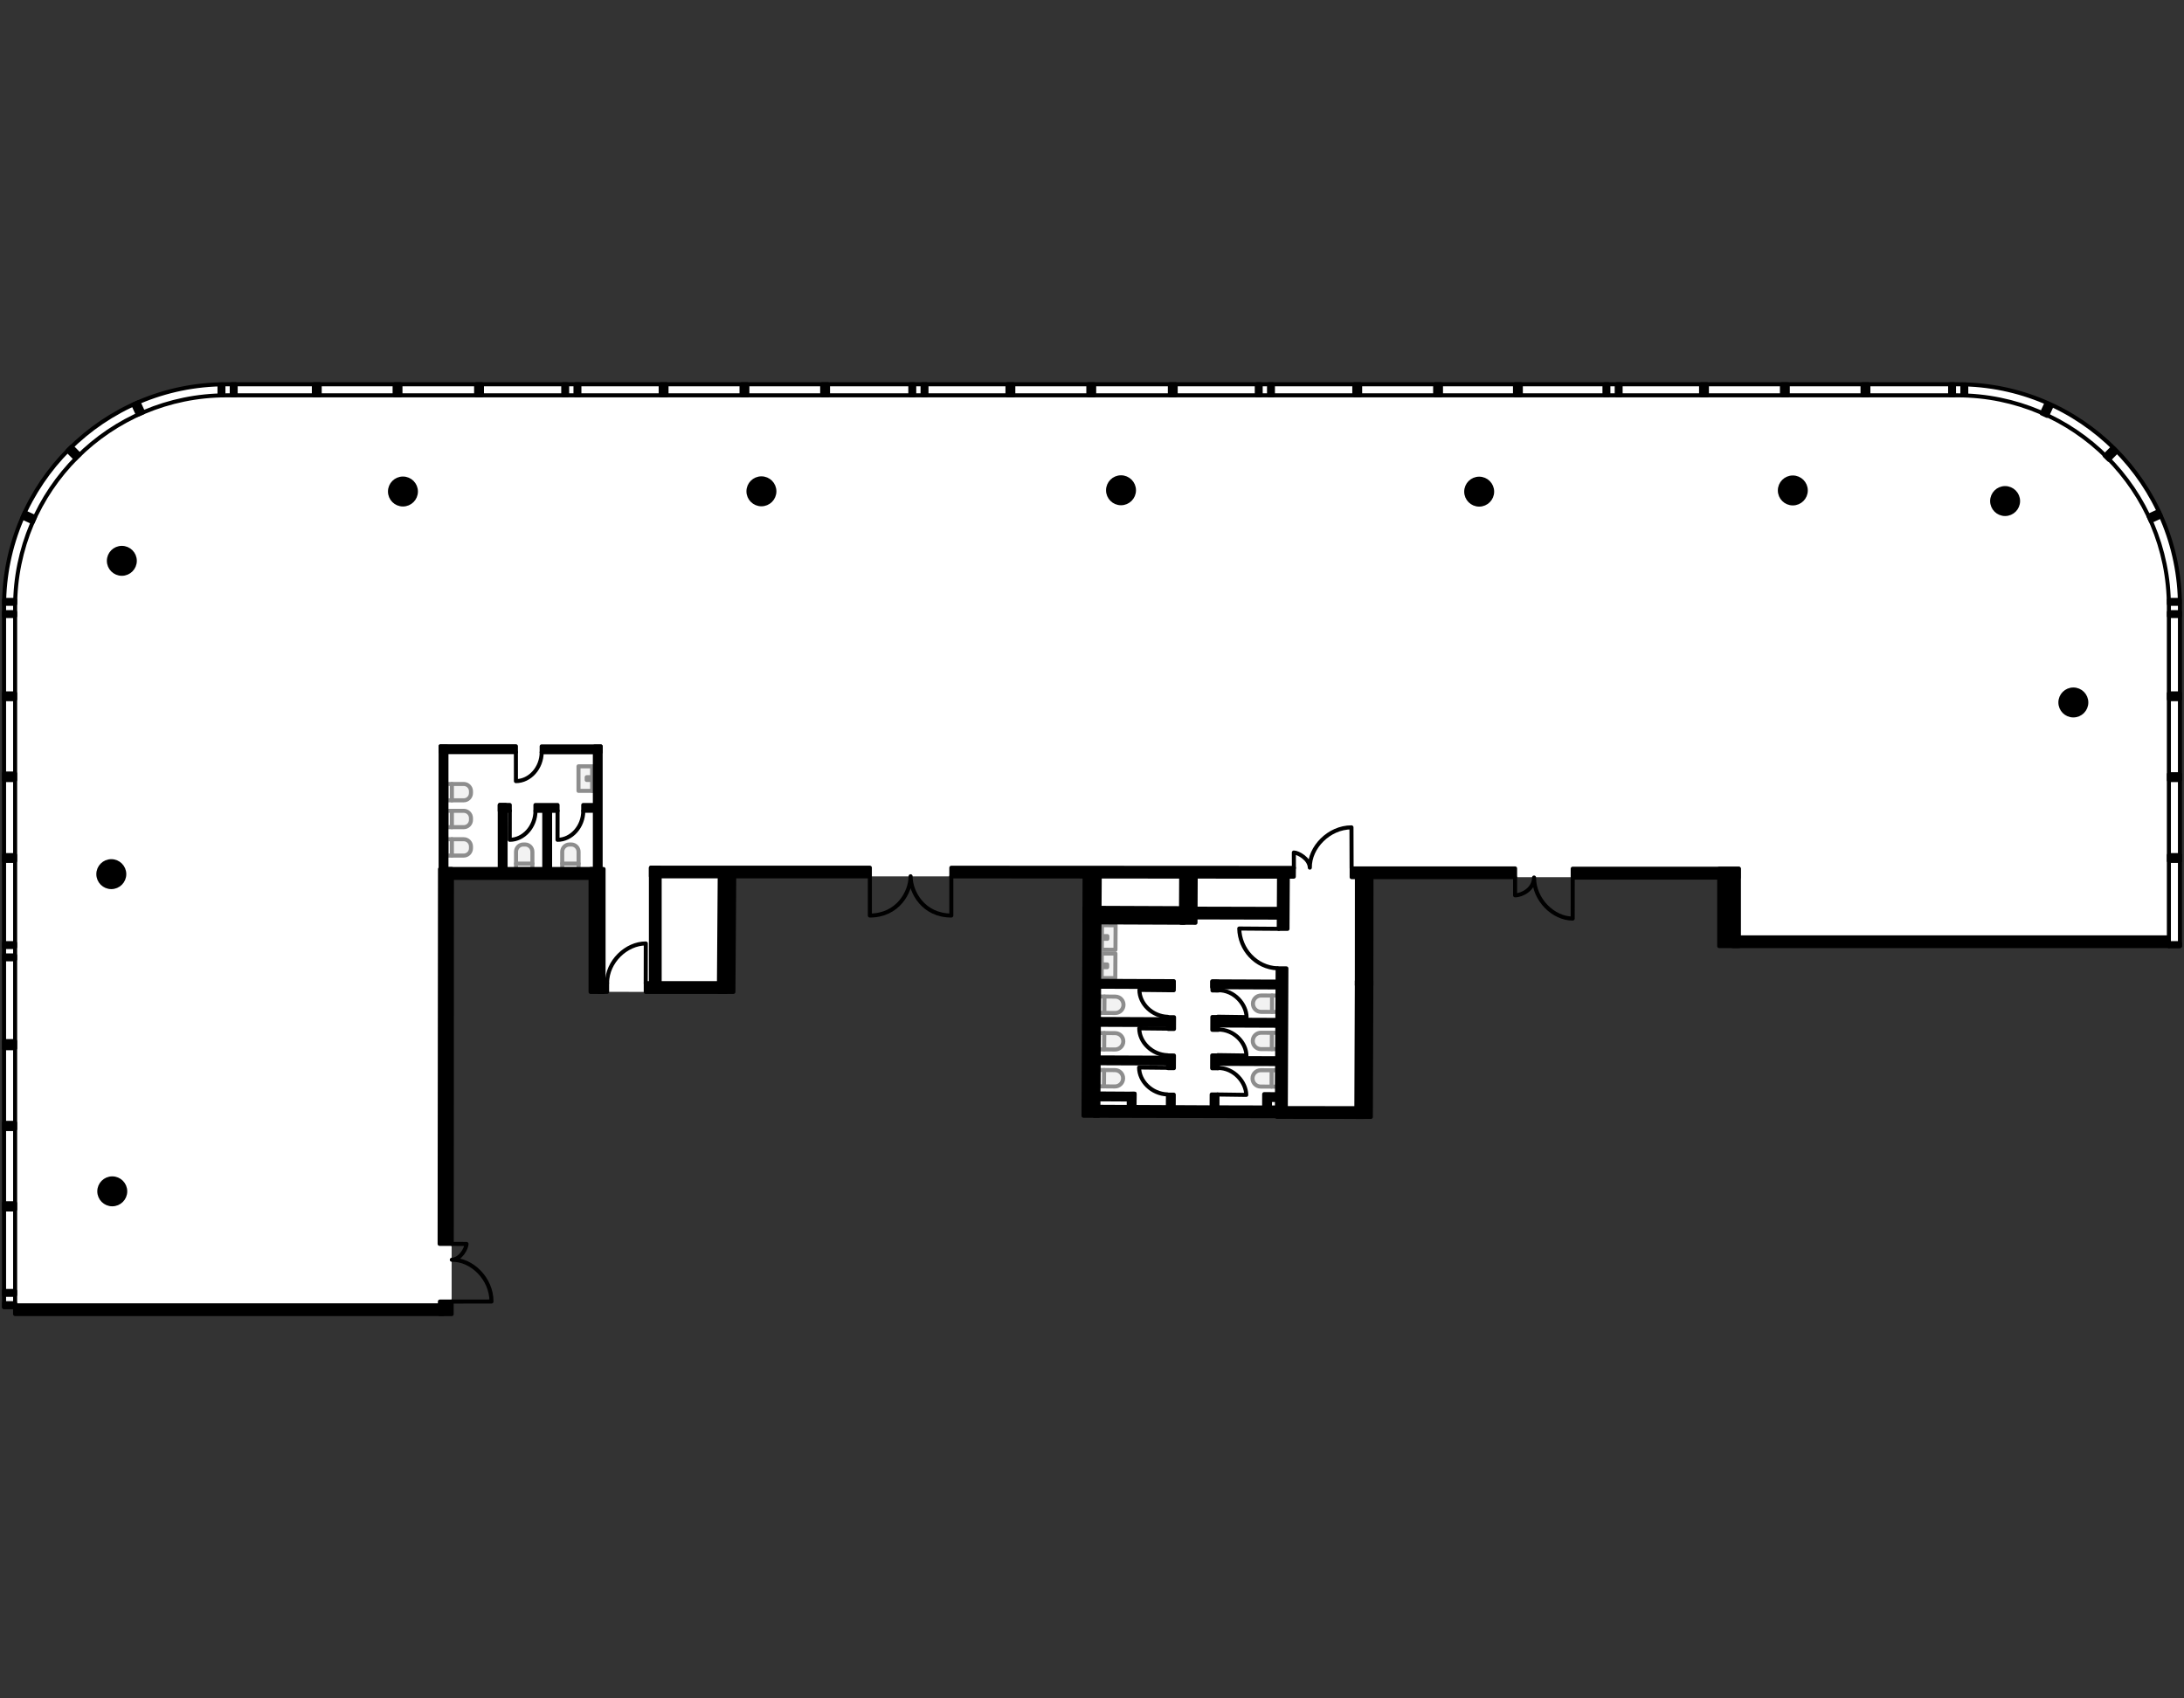 <?xml version="1.0" encoding="utf-8"?>
<!-- Generator: Adobe Illustrator 26.0.2, SVG Export Plug-In . SVG Version: 6.00 Build 0)  -->
<svg version="1.1" xmlns="http://www.w3.org/2000/svg" xmlns:xlink="http://www.w3.org/1999/xlink" x="0px" y="0px"
	 viewBox="0 0 540 420" style="enable-background:new 0 0 540 420;" xml:space="preserve">
<rect x="0" y="0" width="540" height="420" fill="#333333" stroke="none"/>
<style type="text/css">
	.st0{fill:#FFFFFF;}
	.st1{fill:none;stroke:#000000;stroke-linecap:round;stroke-linejoin:round;}
	.st2{fill:#F2F2F2;stroke:#8D8D8D;stroke-linecap:round;stroke-linejoin:round;stroke-miterlimit:10;}
	.st3{fill:none;stroke:#8D8D8D;stroke-linecap:round;stroke-linejoin:round;stroke-miterlimit:10;}
	.st4{stroke:#000000;stroke-linecap:round;stroke-linejoin:round;}
	.st5{stroke:#000000;stroke-miterlimit:10;}
</style>
<g id="Floor">
	<path class="st0" d="M484.151,95.026h-1.976l-423.907,0l-2.415,0c-30.292,0-54.849,24.557-54.849,54.849l0,1.508L1,323.303h2.734
		l0.018,1.638l107.919,0.028l0-107.879h34.314l-0.005,28.183l35.355,0.038l0.209-28.617l86.597,0.05l-0.233,59.175l71.019,0.163
		l0.158-59.18l86,0.045l-0.006,17.064l113.92-0.11v-84.027C539,119.583,514.443,95.026,484.151,95.026z"/>
</g>
<g id="Windows">
	<path class="st1" d="M3.741,150.028c0-28.865,23.399-52.264,52.264-52.264h427.992c28.865,0,52.264,23.399,52.264,52.264v83.934
		H539v-84.086c0-30.292-24.557-54.849-54.849-54.849H55.852c-30.292,0-54.849,24.557-54.849,54.849v173.357h2.738V150.028z"/>
</g>
<g id="Furniture">
	<g>
		<path class="st2" d="M116.452,195.671v0.446c0,0.994-0.806,1.8-1.8,1.8h-4.269v-4.046h4.269
			C115.646,193.871,116.452,194.677,116.452,195.671z"/>
		<line class="st3" x1="111.731" y1="197.917" x2="111.731" y2="193.871"/>
	</g>
	<g>
		<path class="st2" d="M116.452,202.309v0.446c0,0.994-0.806,1.8-1.8,1.8h-4.269v-4.046h4.269
			C115.646,200.509,116.452,201.315,116.452,202.309z"/>
		<line class="st3" x1="111.731" y1="204.555" x2="111.731" y2="200.509"/>
	</g>
	<g>
		<path class="st2" d="M116.452,209.333v0.446c0,0.994-0.806,1.8-1.8,1.8h-4.269v-4.046h4.269
			C115.646,207.533,116.452,208.339,116.452,209.333z"/>
		<line class="st3" x1="111.731" y1="211.58" x2="111.731" y2="207.533"/>
	</g>
	<g>
		<path class="st2" d="M140.808,208.84h0.446c0.994,0,1.8,0.806,1.8,1.8v4.269h-4.046v-4.269
			C139.008,209.645,139.814,208.84,140.808,208.84z"/>
		<line class="st3" x1="143.054" y1="213.56" x2="139.008" y2="213.56"/>
	</g>
	<g>
		<path class="st2" d="M129.39,208.84h0.446c0.994,0,1.8,0.806,1.8,1.8v4.269h-4.046v-4.269
			C127.59,209.645,128.396,208.84,129.39,208.84z"/>
		<line class="st3" x1="131.636" y1="213.56" x2="127.59" y2="213.56"/>
	</g>
	<g>
		
			<rect x="142.026" y="190.513" transform="matrix(-3.427036e-07 1 -1 -3.427036e-07 337.597 47.476)" class="st2" width="6.069" height="4.046"/>
		
			<rect x="143.712" y="192.199" transform="matrix(-3.427036e-07 1 -1 -3.427036e-07 339.283 45.79)" class="st2" width="6.069" height="0.674"/>
		
			<rect x="145.735" y="191.525" transform="matrix(-3.426976e-07 1 -1 -3.426976e-07 338.609 46.464)" class="st2" width="0.674" height="2.023"/>
	</g>
	<g>
		<path class="st2" d="M309.689,266.674L309.689,266.674c0.004-1.117,0.913-2.02,2.03-2.016l4.046,0.014l-0.014,4.046l-4.046-0.014
			C310.587,268.701,309.685,267.792,309.689,266.674z"/>
		<line class="st3" x1="314.416" y1="264.668" x2="314.402" y2="268.714"/>
	</g>
	<g>
		<path class="st2" d="M309.748,257.405L309.748,257.405c0.004-1.117,0.913-2.02,2.03-2.016l4.046,0.014l-0.014,4.046l-4.046-0.014
			C310.647,259.431,309.744,258.522,309.748,257.405z"/>
		<line class="st3" x1="314.476" y1="255.398" x2="314.461" y2="259.444"/>
	</g>
	<g>
		<path class="st2" d="M309.79,248.197L309.79,248.197c0.004-1.117,0.913-2.02,2.03-2.016l4.046,0.014l-0.014,4.046l-4.046-0.014
			C310.689,250.223,309.787,249.314,309.79,248.197z"/>
		<line class="st3" x1="314.518" y1="246.19" x2="314.504" y2="250.236"/>
	</g>
	<g>
		<path class="st2" d="M277.691,266.668L277.691,266.668c-0.009,1.117-0.922,2.016-2.039,2.007l-4.046-0.033l0.033-4.046
			l4.046,0.033C276.802,264.637,277.7,265.55,277.691,266.668z"/>
		<line class="st3" x1="272.954" y1="268.653" x2="272.987" y2="264.607"/>
	</g>
	<g>
		<path class="st2" d="M277.74,257.526L277.74,257.526c-0.009,1.117-0.922,2.016-2.039,2.007l-4.046-0.033l0.033-4.046l4.046,0.033
			C276.851,255.495,277.749,256.409,277.74,257.526z"/>
		<line class="st3" x1="273.003" y1="259.511" x2="273.036" y2="255.465"/>
	</g>
	<g>
		<path class="st2" d="M277.788,248.497L277.788,248.497c-0.009,1.117-0.922,2.016-2.039,2.007l-4.046-0.033l0.033-4.046
			l4.046,0.033C276.899,246.466,277.797,247.379,277.788,248.497z"/>
		<line class="st3" x1="273.051" y1="250.482" x2="273.084" y2="246.436"/>
	</g>
	<g>
		
			<rect x="270.809" y="229.841" transform="matrix(-0.006 1 -1 -0.006 507.302 -40.621)" class="st2" width="6.069" height="4.046"/>
		
			<rect x="269.123" y="231.517" transform="matrix(-0.006 1 -1 -0.006 505.596 -38.945)" class="st2" width="6.069" height="0.674"/>
		
			<rect x="272.495" y="230.847" transform="matrix(-0.006 1 -1 -0.006 506.279 -39.616)" class="st2" width="0.674" height="2.023"/>
	</g>
	<g>
		
			<rect x="270.768" y="236.848" transform="matrix(-0.006 1 -1 -0.006 514.267 -33.533)" class="st2" width="6.069" height="4.046"/>
		
			<rect x="269.082" y="238.524" transform="matrix(-0.006 1 -1 -0.006 512.562 -31.857)" class="st2" width="6.069" height="0.674"/>
		
			<rect x="272.454" y="237.854" transform="matrix(-0.006 1 -1 -0.006 513.244 -32.528)" class="st2" width="0.674" height="2.023"/>
	</g>
</g>
<g id="Walls">
	<rect x="3.734" y="322.797" class="st4" width="105.764" height="2.161"/>
	<polygon class="st4" points="111.697,307.603 108.698,307.599 108.796,214.909 111.736,214.909 	"/>
	<rect x="147.948" y="243.123" class="st4" width="2.16" height="2.16"/>
	<rect x="110.382" y="214.909" class="st4" width="37.001" height="2.182"/>
	<rect x="388.858" y="214.823" class="st4" width="41.018" height="2.205"/>
	<rect x="334.203" y="214.753" class="st4" width="40.407" height="2.161"/>
	<polygon class="st4" points="319.919,214.628 235.22,214.585 235.22,216.718 319.895,216.791 	"/>
	<rect x="160.943" y="214.576" class="st4" width="2.157" height="29.631"/>
	<rect x="159.666" y="243.123" class="st4" width="19.876" height="2.17"/>
	<rect x="428.455" y="231.802" class="st4" width="107.803" height="2.16"/>
	<rect x="160.943" y="214.576" class="st4" width="54.131" height="2.141"/>
	<rect x="146.018" y="214.909" class="st4" width="3.213" height="30.385"/>
	<rect x="108.943" y="184.549" class="st4" width="1.439" height="31.853"/>
	<rect x="147.084" y="184.583" class="st4" width="1.424" height="33.724"/>
	<rect x="133.93" y="184.583" class="st4" width="14.578" height="1.442"/>
	<rect x="108.943" y="184.549" class="st4" width="18.613" height="1.446"/>
	<rect x="144.21" y="199.071" class="st4" width="3.551" height="1.42"/>
	<rect x="132.388" y="199.07" class="st4" width="5.471" height="1.439"/>
	<rect x="123.567" y="199.066" class="st4" width="2.474" height="1.442"/>
	<rect x="123.567" y="199.066" class="st4" width="1.438" height="16.933"/>
	<rect x="134.574" y="199.789" class="st4" width="1.439" height="16.22"/>
	<rect x="108.767" y="321.87" class="st4" width="2.904" height="3.104"/>
	<rect x="425.08" y="214.823" class="st4" width="4.867" height="19.139"/>
	
		<rect x="537.272" y="232.234" transform="matrix(6.123234e-17 -1 1 6.123234e-17 304.035 771.234)" class="st4" width="0.725" height="2.73"/>
	
		<rect x="537.154" y="150.498" transform="matrix(6.123234e-17 -1 1 6.123234e-17 385.771 689.498)" class="st4" width="0.961" height="2.73"/>
	
		<rect x="537.114" y="147.511" transform="matrix(6.123234e-17 -1 1 6.123234e-17 388.759 686.43)" class="st4" width="0.961" height="2.649"/>
	
		<rect x="1.888" y="321.387" transform="matrix(6.123234e-17 -1 1 6.123234e-17 -320.384 325.121)" class="st4" width="0.961" height="2.731"/>
	
		<rect x="1.888" y="318.359" transform="matrix(6.123234e-17 -1 1 6.123234e-17 -317.356 322.093)" class="st4" width="0.961" height="2.731"/>
	
		<rect x="1.888" y="235.38" transform="matrix(6.123234e-17 -1 1 6.123234e-17 -234.377 239.114)" class="st4" width="0.961" height="2.731"/>
	
		<rect x="1.888" y="232.352" transform="matrix(6.123234e-17 -1 1 6.123234e-17 -231.35 236.086)" class="st4" width="0.961" height="2.731"/>
	
		<rect x="1.888" y="150.499" transform="matrix(6.123234e-17 -1 1 6.123234e-17 -149.496 154.232)" class="st4" width="0.961" height="2.731"/>
	
		<rect x="1.905" y="147.48" transform="matrix(6.123234e-17 -1 1 6.123234e-17 -146.451 151.221)" class="st4" width="0.961" height="2.712"/>
	<rect x="57.306" y="95.027" class="st4" width="0.961" height="2.724"/>
	<rect x="139.267" y="95.027" class="st4" width="0.961" height="2.724"/>
	<rect x="142.293" y="95.027" class="st4" width="0.961" height="2.724"/>
	<rect x="225.083" y="95.027" class="st4" width="0.961" height="2.724"/>
	<rect x="228.11" y="95.027" class="st4" width="0.961" height="2.724"/>
	<rect x="310.744" y="95.027" class="st4" width="0.961" height="2.724"/>
	<rect x="313.771" y="95.027" class="st4" width="0.961" height="2.724"/>
	<rect x="396.711" y="95.027" class="st4" width="0.961" height="2.724"/>
	<rect x="399.738" y="95.027" class="st4" width="0.961" height="2.724"/>
	<rect x="482.175" y="95.027" class="st4" width="0.961" height="2.724"/>
	<rect x="485.201" y="95.084" class="st4" width="0.961" height="2.667"/>
	<rect x="54.278" y="95.081" class="st4" width="0.961" height="2.659"/>
	<rect x="77.606" y="95.027" class="st4" width="1.44" height="2.738"/>
	<rect x="97.571" y="95.027" class="st4" width="1.44" height="2.738"/>
	<rect x="117.723" y="95.027" class="st4" width="1.44" height="2.738"/>
	<rect x="163.358" y="95.027" class="st4" width="1.44" height="2.738"/>
	<rect x="183.349" y="95.027" class="st4" width="1.44" height="2.738"/>
	<rect x="203.287" y="95.027" class="st4" width="1.44" height="2.738"/>
	<rect x="249.102" y="95.027" class="st4" width="1.44" height="2.738"/>
	<rect x="269.096" y="95.027" class="st4" width="1.44" height="2.738"/>
	<rect x="289.252" y="95.027" class="st4" width="1.44" height="2.738"/>
	<rect x="334.858" y="95.027" class="st4" width="1.44" height="2.738"/>
	<rect x="354.845" y="95.027" class="st4" width="1.44" height="2.738"/>
	<rect x="374.588" y="95.027" class="st4" width="1.44" height="2.738"/>
	<rect x="420.597" y="95.027" class="st4" width="1.44" height="2.738"/>
	<rect x="440.593" y="95.027" class="st4" width="1.44" height="2.738"/>
	<rect x="460.517" y="95.027" class="st4" width="1.44" height="2.738"/>
	
		<rect x="504.85" y="100.471" transform="matrix(0.416 -0.909 0.909 0.416 203.487 519.355)" class="st4" width="2.788" height="1.44"/>
	
		<rect x="520.395" y="111.223" transform="matrix(0.704 -0.71 0.71 0.704 75.048 403.863)" class="st4" width="2.788" height="1.44"/>
	<polygon class="st4" points="531.196,127.552 531.798,128.86 534.312,127.703 533.699,126.4 	"/>
	<polygon class="st4" points="35.407,101.971 34.079,102.53 32.936,100.033 34.258,99.46 	"/>
	
		<rect x="17.441" y="110.593" transform="matrix(0.71 -0.704 0.704 0.71 -73.553 45.208)" class="st4" width="1.44" height="2.788"/>
	<polygon class="st4" points="8.644,127.846 8.073,129.152 5.559,127.995 6.14,126.694 	"/>
	<rect x="536.262" y="171.464" class="st4" width="2.738" height="1.441"/>
	<rect x="536.262" y="191.459" class="st4" width="2.738" height="1.441"/>
	<rect x="536.262" y="211.455" class="st4" width="2.738" height="1.441"/>
	<rect x="1.002" y="297.56" class="st4" width="2.738" height="1.536"/>
	<rect x="1.002" y="277.672" class="st4" width="2.738" height="1.536"/>
	<rect x="1.002" y="257.46" class="st4" width="2.738" height="1.752"/>
	<rect x="1.002" y="211.455" class="st4" width="2.738" height="1.441"/>
	<rect x="1.002" y="191.289" class="st4" width="2.738" height="1.612"/>
	<rect x="1.002" y="171.464" class="st4" width="2.738" height="1.44"/>
	<circle class="st5" cx="27.758" cy="294.609" r="3.203"/>
	<circle class="st5" cx="27.521" cy="216.169" r="3.203"/>
	<circle class="st5" cx="30.125" cy="138.69" r="3.203"/>
	<circle class="st5" cx="99.63" cy="121.546" r="3.203"/>
	<circle class="st5" cx="188.263" cy="121.499" r="3.203"/>
	<circle class="st5" cx="277.173" cy="121.242" r="3.203"/>
	<circle class="st5" cx="365.731" cy="121.58" r="3.203"/>
	<circle class="st5" cx="443.28" cy="121.284" r="3.203"/>
	<circle class="st5" cx="495.768" cy="123.907" r="3.203"/>
	<circle class="st5" cx="512.641" cy="173.714" r="3.203"/>
	<polygon class="st4" points="291.998,228.189 292.054,216.257 295.643,215.943 295.586,228.194 	"/>
	<polygon class="st4" points="292.827,224.594 268.154,224.492 267.908,275.921 271.563,275.923 271.842,228.098 292.813,228.181 	
		"/>
	<polygon class="st4" points="290.234,242.639 270.312,242.555 270.348,243.997 290.228,244.078 	"/>
	<polygon class="st4" points="271.914,216.073 271.842,228.098 268.141,228.194 268.166,216.073 	"/>
	<polygon class="st4" points="294.47,224.706 317.153,224.761 317.262,226.921 294.523,226.866 	"/>
	<polygon class="st4" points="177.96,216.024 181.544,216.024 181.335,245.294 177.748,245.294 	"/>
	<polygon class="st4" points="318.409,216.473 318.334,229.701 316.174,229.692 316.247,216.473 	"/>
	<polygon class="st4" points="316.775,270.594 316.847,272.034 314.008,272.017 314,274.717 312.559,274.753 312.573,270.571 	"/>
	<polygon class="st4" points="318.062,239.474 317.911,276.037 270.586,275.921 270.531,273.693 299.575,273.838 299.588,270.655 
		301.028,270.66 301.016,273.842 315.724,273.877 315.901,239.465 	"/>
	
		<rect x="298.755" y="261.793" transform="matrix(0.004 -1 1 0.004 36.718 561.882)" class="st4" width="3.174" height="1.441"/>
	
		<rect x="298.794" y="252.296" transform="matrix(0.004 -1 1 0.004 46.254 552.459)" class="st4" width="3.174" height="1.441"/>
	<rect x="299.325" y="243.055" transform="matrix(0.004 -1 1 0.004 55.534 543.29)" class="st4" width="2.189" height="1.44"/>
	<rect x="307.71" y="234.703" transform="matrix(0.004 -1 1 0.004 63.774 550.893)" class="st4" width="1.44" height="17.458"/>
	<rect x="307.944" y="244.174" transform="matrix(0.004 -1 1 0.004 54.537 560.56)" class="st4" width="1.44" height="17.458"/>
	<rect x="308.103" y="253.902" transform="matrix(0.004 -1 1 0.004 45.216 570.162)" class="st4" width="1.44" height="16.962"/>
	<polygon class="st4" points="289.868,252.062 269.946,251.978 269.981,253.42 289.903,253.501 	"/>
	<polygon class="st4" points="289.512,261.566 269.59,261.482 269.626,262.924 289.548,263.005 	"/>
	<polygon class="st4" points="280.534,270.466 269.829,270.398 269.865,271.84 280.528,271.903 	"/>
	<polygon class="st4" points="280.534,270.466 279.095,270.501 279.077,274.715 280.517,274.715 	"/>
	
		<rect x="287.217" y="272.064" transform="matrix(0.005 -1 1 0.005 15.255 560.896)" class="st4" width="4.344" height="1.441"/>
	<rect x="287.869" y="261.773" transform="matrix(0.005 -1 1 0.005 25.593 550.699)" class="st4" width="3.127" height="1.44"/>
	<rect x="288.022" y="252.207" transform="matrix(0.004 -1 1 0.004 35.474 541.461)" class="st4" width="2.899" height="1.44"/>
	<polygon class="st4" points="290.23,243.49 288.79,243.526 288.785,244.87 290.224,244.876 	"/>
	<polygon class="st4" points="339.071,243.629 339.103,215.833 335.504,215.833 335.484,243.618 	"/>
	<polygon class="st4" points="335.486,242.597 335.358,276.208 338.944,276.208 339.072,242.603 	"/>
	<polygon class="st4" points="315.726,274.02 315.726,276.184 337.143,276.208 337.143,274.048 	"/>
</g>
<g id="Doors">
	<path class="st1" d="M159.656,243.124l0.019-9.811c-4.778-0.01-9.566,4.441-9.576,9.792"/>
	<path class="st1" d="M126.041,200.508l-0.011,7.168c3.439,0.008,6.357-3.254,6.366-7.115"/>
	<path class="st1" d="M137.859,200.508l-0.011,7.168c3.439,0.008,6.357-3.254,6.366-7.115"/>
	<path class="st1" d="M127.556,185.995l0.007,7.168c3.449,0,6.367-3.27,6.367-7.13"/>
	<path class="st1" d="M215.074,216.718l0,9.687c6.882,0,10.073-5.748,10.073-9.71c0,3.962,3.192,9.71,10.073,9.71v-9.687"/>
	<path class="st1" d="M374.612,217.007l-0.001,4.404c1.701,0,4.685-1.536,4.685-4.404c0,5.532,4.801,10.145,9.555,10.145
		l0.007-10.124"/>
	<path class="st1" d="M111.675,307.603l3.673,0.017c0,1.025-1.444,3.847-3.637,3.91c4.987-0.082,9.813,4.698,9.813,10.327
		l-9.853,0.012"/>
	<path class="st1" d="M319.919,214.628l-0.01-3.807c1.016,0,3.887,1.545,3.949,3.738c-0.081-4.987,4.717-9.958,10.296-9.958
		l0.033,10.015"/>
	<path class="st1" d="M316.174,229.692l-9.765-0.073c0.095,5.09,4.111,9.635,9.441,9.839"/>
	<path class="st1" d="M301.108,251.432l7.11,0.099c-0.03-3.104-3.011-6.717-7.029-6.651"/>
	<path class="st1" d="M301.069,260.929l7.11,0.099c-0.03-3.104-3.014-6.488-7.031-6.421"/>
	<path class="st1" d="M301.028,270.66l7.11,0.099c-0.03-3.104-3.011-6.717-7.029-6.651"/>
	<path class="st1" d="M288.785,244.87l-7.058-0.074c-0.007,3.392,3.115,6.518,6.975,6.66"/>
	<path class="st1" d="M288.746,254.374l-7.058-0.074c-0.007,3.392,3.115,6.518,6.975,6.66"/>
	<path class="st1" d="M288.706,264.054l-7.058-0.074c-0.007,3.392,3.115,6.518,6.975,6.66"/>
</g>
</svg>

